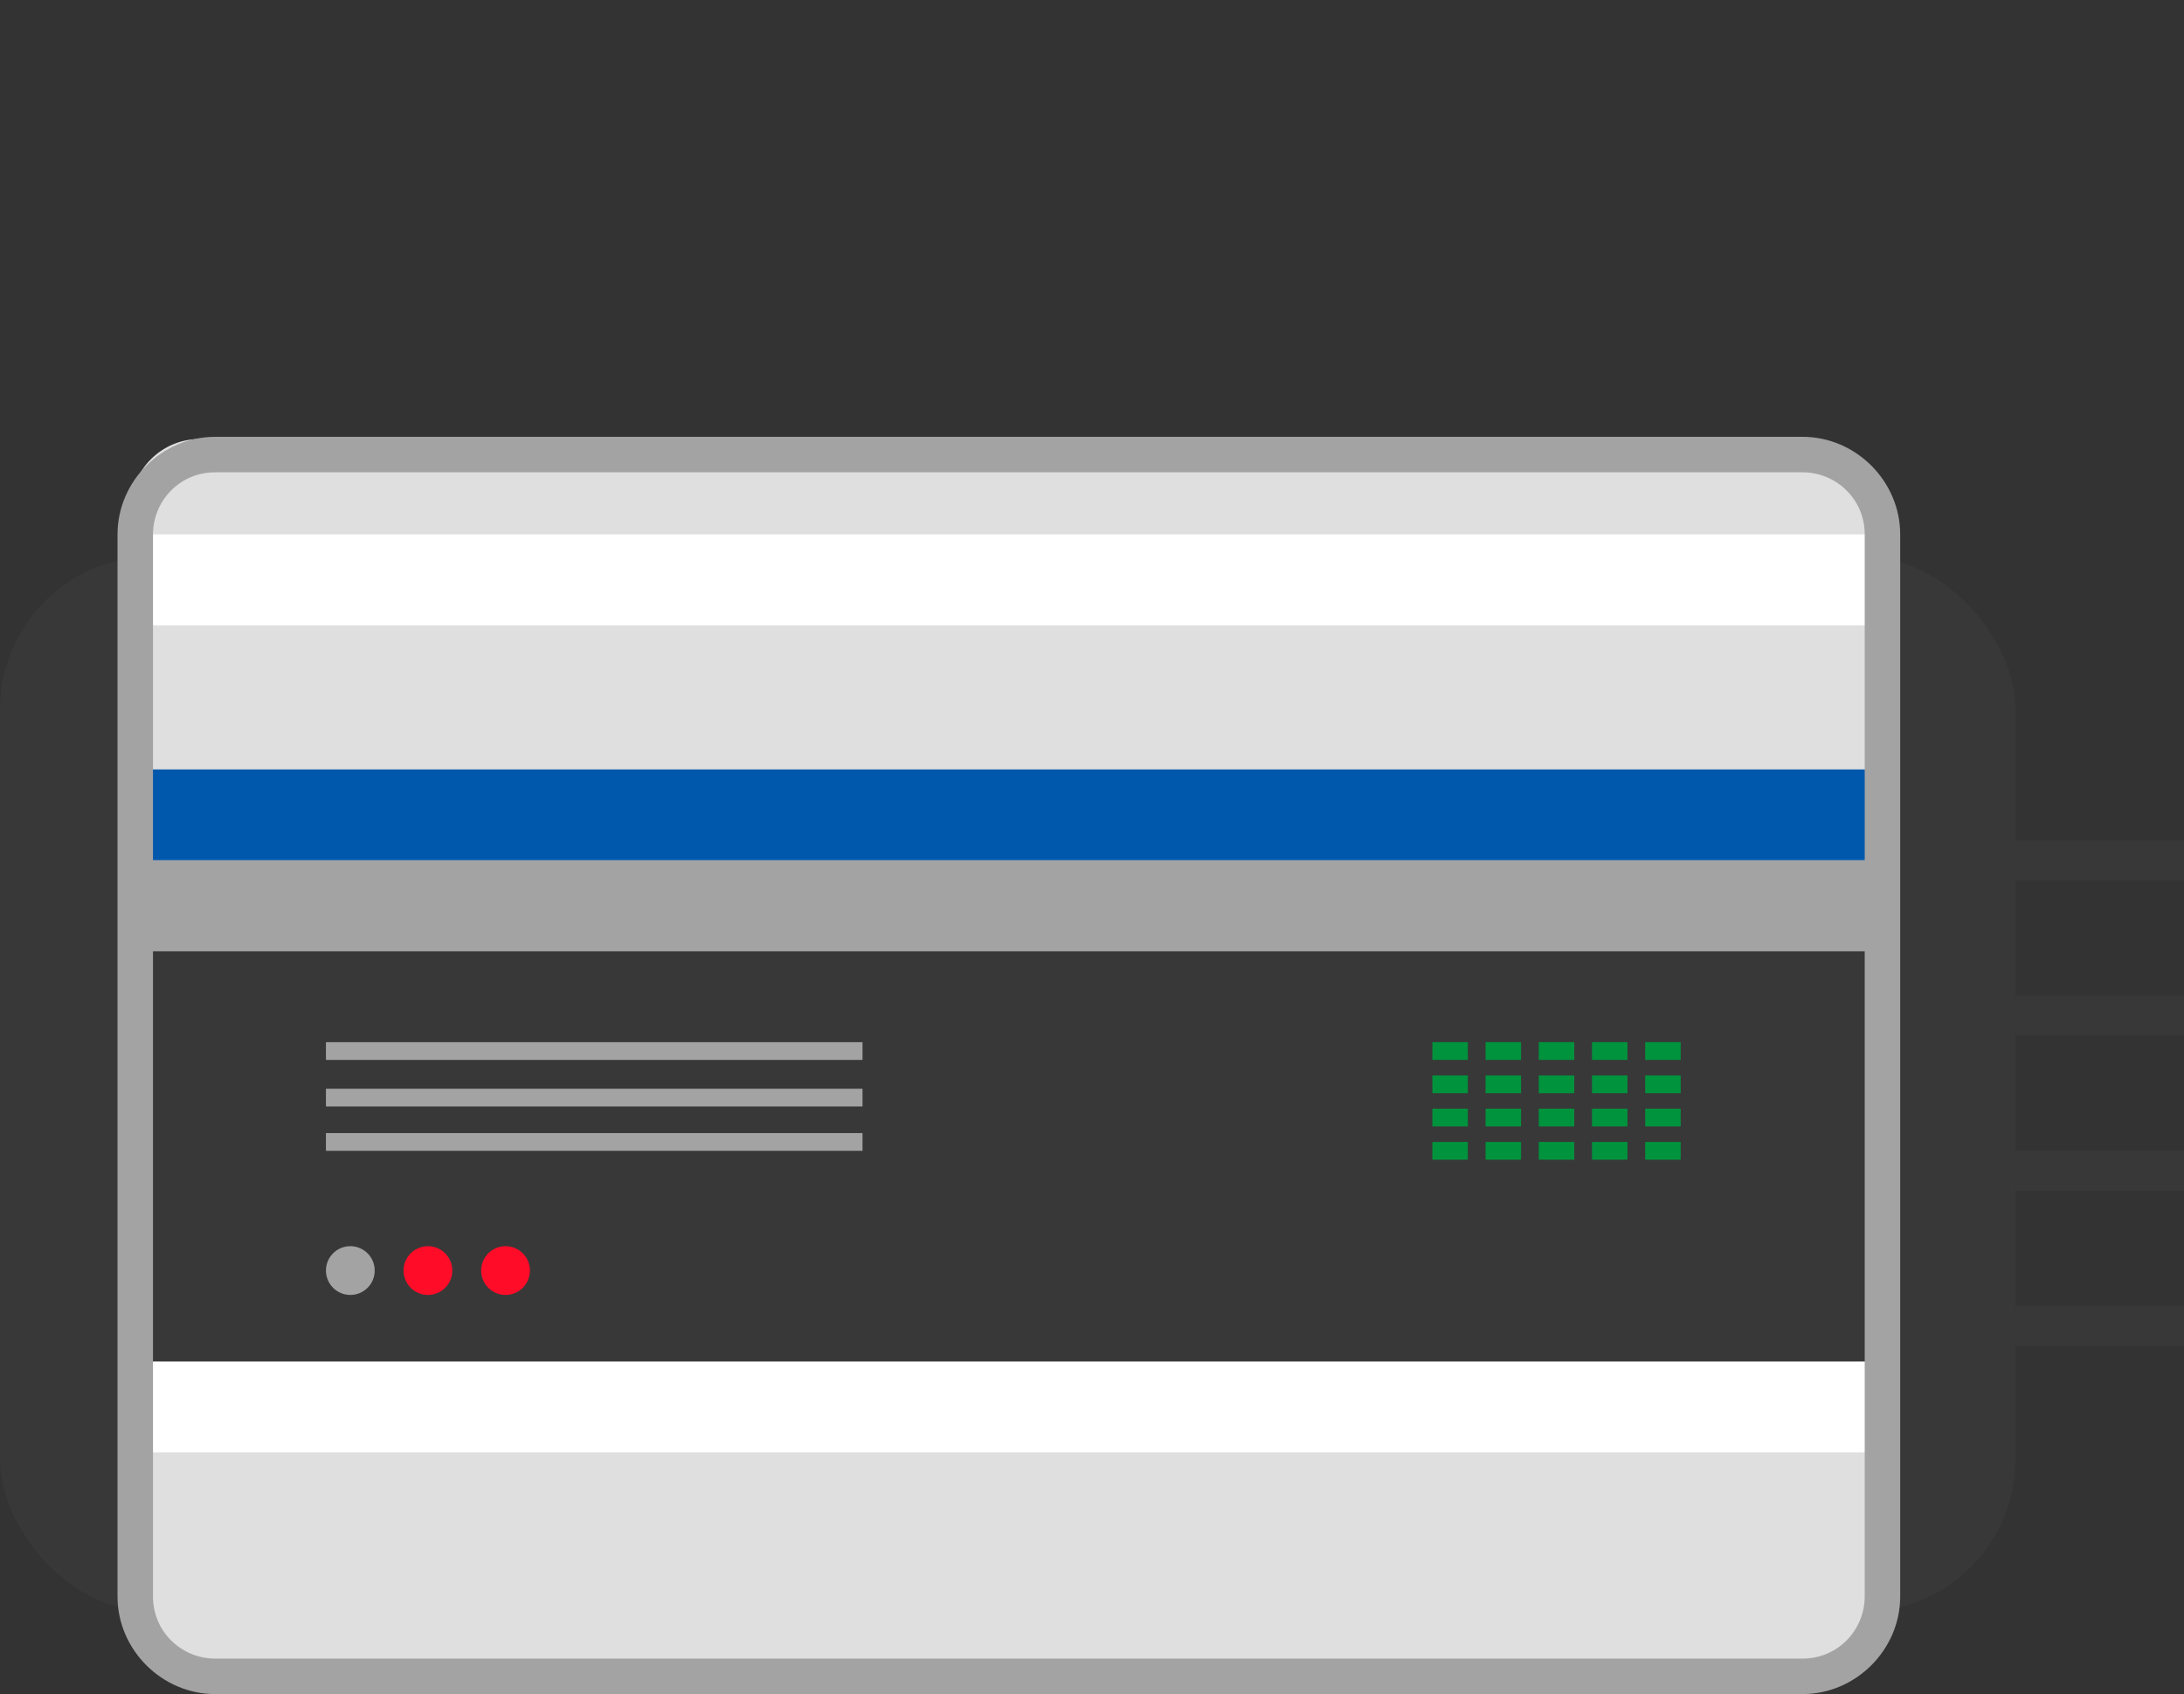 <?xml version="1.0" encoding="UTF-8"?>
<svg xmlns="http://www.w3.org/2000/svg" width="98.5" height="76.4" version="1.1" viewBox="0 0 98.5 76.4">
  <rect x="0" y="0" width="98.5" height="76.4" fill="#333333" stroke="none"/>
  <defs>
    <style>
      .cls-1 {
        fill: #dfdfdf;
      }

      .cls-2 {
        fill: #0058ac;
      }

      .cls-3 {
        fill: #a4a3a3;
      }

      .cls-4 {
        fill: #fff;
      }

      .cls-5 {
        fill: #ff0c29;
      }

      .cls-6 {
        fill: #00933d;
      }

      .cls-7 {
        fill: #383838;
      }
    </style>
  </defs>
  <!-- Generator: Adobe Illustrator 28.6.0, SVG Export Plug-In . SVG Version: 1.2.0 Build 709)  -->
  <g>
    <g id="Layer_1">
      <g>
        <rect class="cls-7" y="25.1" width="90.9" height="47.6" rx="6.9" ry="6.9"/>
        <rect class="cls-1" x="5.9" y="19.8" width="78.8" height="55.1" rx="3.1" ry="3.1"/>
        <rect class="cls-2" x="5.9" y="34.7" width="78.8" height="4.1"/>
        <rect class="cls-4" x="5.9" y="61.4" width="78.8" height="4.1"/>
        <rect class="cls-4" x="5.9" y="24.1" width="78.8" height="4.1"/>
        <rect class="cls-3" x="5.9" y="38.8" width="78.8" height="4.1"/>
        <rect class="cls-7" x="90.9" y="44.9" width="7.6" height="1.8"/>
        <rect class="cls-7" x="90.9" y="37.9" width="7.6" height="1.8"/>
        <rect class="cls-7" x="90.9" y="51.9" width="7.6" height="1.8"/>
        <rect class="cls-7" x="90.9" y="58.9" width="7.6" height="1.8"/>
        <rect class="cls-7" x="6.2" y="42.9" width="78.8" height="18.5"/>
        <path class="cls-3" d="M81.2,76.4H9.7c-2.4,0-4.4-2-4.4-4.4V24.1c0-2.4,2-4.4,4.4-4.4h71.6c2.4,0,4.4,2,4.4,4.4v47.9c0,2.4-2,4.4-4.4,4.4ZM9.7,21.3c-1.6,0-2.8,1.3-2.8,2.8v47.9c0,1.6,1.3,2.8,2.8,2.8h71.6c1.6,0,2.8-1.3,2.8-2.8V24.1c0-1.6-1.3-2.8-2.8-2.8H9.7Z"/>
        <g>
          <g>
            <rect class="cls-3" x="14.7" y="49.1" width="24.2" height=".8"/>
            <rect class="cls-3" x="14.7" y="47" width="24.2" height=".8"/>
            <rect class="cls-3" x="14.7" y="51.1" width="24.2" height=".8"/>
          </g>
          <g>
            <rect class="cls-6" x="64.6" y="47" width="1.6" height=".8"/>
            <rect class="cls-6" x="67" y="47" width="1.6" height=".8"/>
            <rect class="cls-6" x="69.4" y="47" width="1.6" height=".8"/>
            <rect class="cls-6" x="71.8" y="47" width="1.6" height=".8"/>
            <rect class="cls-6" x="74.2" y="47" width="1.6" height=".8"/>
            <rect class="cls-6" x="64.6" y="48.5" width="1.6" height=".8"/>
            <rect class="cls-6" x="67" y="48.5" width="1.6" height=".8"/>
            <rect class="cls-6" x="69.4" y="48.5" width="1.6" height=".8"/>
            <rect class="cls-6" x="71.8" y="48.5" width="1.6" height=".8"/>
            <rect class="cls-6" x="74.2" y="48.5" width="1.6" height=".8"/>
            <rect class="cls-6" x="64.6" y="50" width="1.6" height=".8"/>
            <rect class="cls-6" x="67" y="50" width="1.6" height=".8"/>
            <rect class="cls-6" x="69.4" y="50" width="1.6" height=".8"/>
            <rect class="cls-6" x="71.8" y="50" width="1.6" height=".8"/>
            <rect class="cls-6" x="74.2" y="50" width="1.6" height=".8"/>
            <rect class="cls-6" x="64.6" y="51.5" width="1.6" height=".8"/>
            <rect class="cls-6" x="67" y="51.5" width="1.6" height=".8"/>
            <rect class="cls-6" x="69.4" y="51.5" width="1.6" height=".8"/>
            <rect class="cls-6" x="71.8" y="51.5" width="1.6" height=".8"/>
            <rect class="cls-6" x="74.2" y="51.5" width="1.6" height=".8"/>
          </g>
          <g>
            <circle class="cls-5" cx="22.8" cy="57.3" r="1.1"/>
            <circle class="cls-5" cx="19.3" cy="57.3" r="1.1"/>
            <circle class="cls-3" cx="15.8" cy="57.3" r="1.1"/>
          </g>
        </g>
      </g>
    </g>
  </g>
</svg>